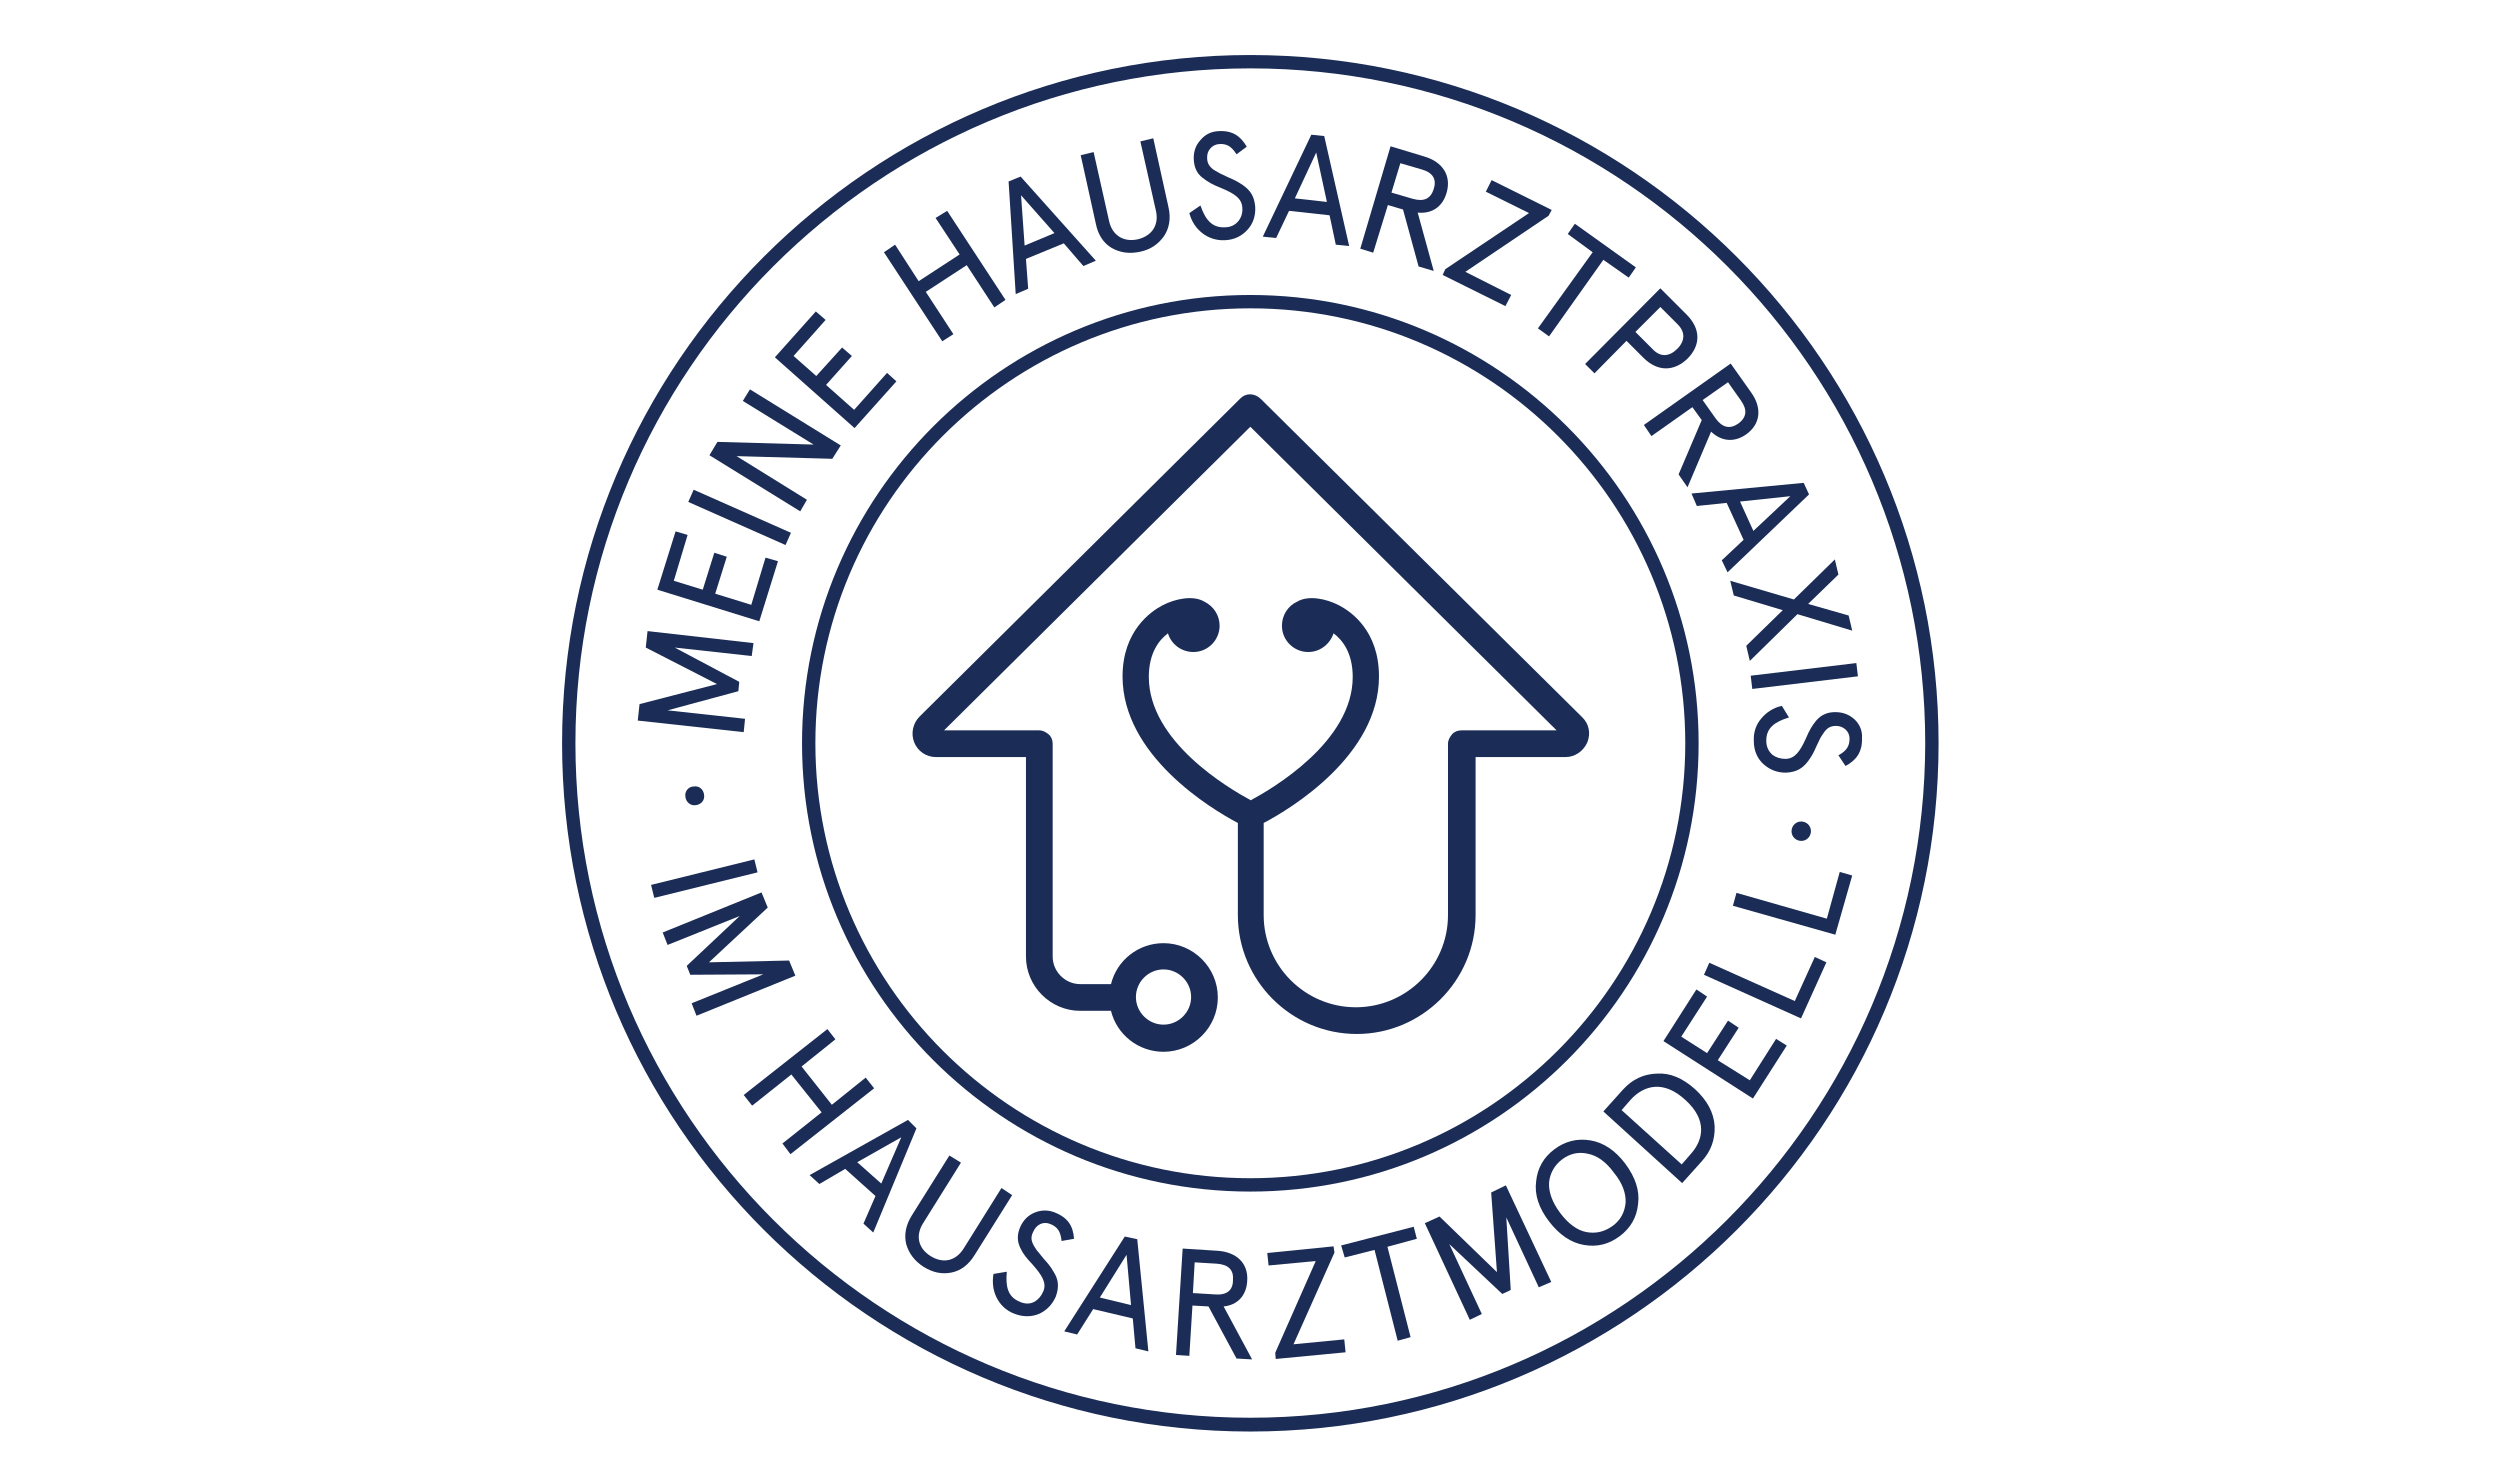 <?xml version="1.0" encoding="UTF-8" standalone="no"?><!DOCTYPE svg PUBLIC "-//W3C//DTD SVG 1.1//EN" "http://www.w3.org/Graphics/SVG/1.1/DTD/svg11.dtd"><svg width="100%" height="100%" viewBox="0 0 1288 764" version="1.1" xmlns="http://www.w3.org/2000/svg" xmlns:xlink="http://www.w3.org/1999/xlink" xml:space="preserve" xmlns:serif="http://www.serif.com/" style="fill-rule:evenodd;clip-rule:evenodd;stroke-linejoin:round;stroke-miterlimit:2;"><g><rect x="0" y="0" width="1287.92" height="763.435" style="fill:none;"/><path d="M644.167,151.974c-127.524,0 -230.964,103.441 -230.964,230.964c-0,127.523 103.44,230.964 230.964,230.964c127.523,0 230.963,-103.67 230.963,-230.964c0,-127.294 -103.669,-230.964 -230.963,-230.964Zm-0,455.047c-123.624,0 -224.083,-100.459 -224.083,-224.083c-0,-123.624 100.459,-224.083 224.083,-224.083c123.624,0 224.083,100.459 224.083,224.083c-0,123.624 -100.689,224.083 -224.083,224.083Z" style="fill:#1b2d57;fill-rule:nonzero;"/><path d="M353.111,410.461c0.229,2.753 2.752,4.817 5.275,4.358c2.753,-0.229 4.817,-2.523 4.358,-5.275c-0.229,-2.752 -2.523,-4.817 -5.275,-4.358c-2.752,0 -4.817,2.523 -4.358,5.275Z" style="fill:#1b2d57;fill-rule:nonzero;"/><path d="M383.845,370.324l-39.908,-4.358l36.468,-9.863l0.458,-4.816l-33.257,-17.661l39.679,4.358l0.918,-6.651l-54.587,-6.193l-0.918,8.486l36.697,18.808l-39.908,10.321l-0.917,8.486l54.587,5.963l0.688,-6.88Z" style="fill:#1b2d57;fill-rule:nonzero;"/><path d="M400.818,289.131l-6.423,-1.835l-7.339,24.312l-18.578,-5.734l5.963,-19.037l-6.422,-2.064l-5.963,19.037l-14.908,-4.587l7.11,-23.624l-6.193,-1.835l-9.404,30.046l52.523,16.284l9.634,-30.963Z" style="fill:#1b2d57;fill-rule:nonzero;"/><path d="M357.378,252.308l50.119,22.201l-2.787,6.291l-50.119,-22.201l2.787,-6.291Z" style="fill:#1b2d57;"/><path d="M415.726,257.479l-36.239,-22.477l49.312,1.376l4.358,-6.88l-46.789,-28.9l-3.67,5.964l36.468,22.477l-49.541,-1.376l-4.129,6.88l46.789,28.9l3.441,-5.964Z" style="fill:#1b2d57;fill-rule:nonzero;"/><path d="M461.827,196.47l-4.817,-4.358l-16.972,19.037l-14.45,-12.844l13.303,-14.908l-5.046,-4.358l-13.303,14.679l-11.697,-10.321l16.514,-18.578l-5.046,-4.358l-21.101,23.624l41.055,36.468l21.56,-24.083Z" style="fill:#1b2d57;fill-rule:nonzero;"/><path d="M491.185,172.158l-14.221,-21.789l21.101,-13.762l14.221,21.79l5.734,-3.9l-30.046,-45.871l-5.964,3.67l12.386,18.807l-21.101,13.761l-12.156,-18.807l-5.734,3.899l30.046,45.872l5.734,-3.67Z" style="fill:#1b2d57;fill-rule:nonzero;"/><path d="M529.717,148.763l-1.147,-15.367l19.496,-8.027l10.091,11.697l6.422,-2.752l-38.761,-43.349l-6.193,2.523l3.67,58.028l6.422,-2.753Zm13.532,-28.669l-15.367,6.422l-1.835,-25.918l17.202,19.496Z" style="fill:#1b2d57;fill-rule:nonzero;"/><path d="M572.607,127.663c4.358,2.522 9.174,3.211 14.679,2.064c5.504,-1.147 9.404,-3.899 12.385,-8.028c2.752,-4.128 3.67,-9.174 2.294,-15.137l-7.798,-35.322l-6.652,1.606l8.028,35.78c1.605,7.11 -1.835,12.844 -9.404,14.679c-7.569,1.605 -13.073,-2.294 -14.679,-9.175l-8.027,-35.78l-6.652,1.606l7.798,35.321c1.147,5.734 3.899,9.863 8.028,12.386Z" style="fill:#1b2d57;fill-rule:nonzero;"/><path d="M630.864,117.112c-6.422,0.229 -9.863,-3.899 -12.385,-11.239l-5.734,3.9c1.146,4.357 3.44,7.798 6.651,10.321c3.211,2.523 7.339,3.899 11.697,3.669c5.046,-0.229 8.945,-2.293 11.927,-5.734c2.752,-3.211 3.899,-7.11 3.67,-11.467c-0.459,-5.505 -2.523,-8.487 -6.422,-11.239c-2.753,-1.835 -4.129,-2.523 -7.34,-3.899l-4.358,-2.064c-0.917,-0.459 -1.835,-1.147 -3.211,-1.835c-2.523,-1.835 -3.44,-3.67 -3.44,-6.193c-0.229,-3.67 2.523,-6.881 6.193,-7.11c3.669,-0.229 6.192,0.917 8.945,5.275l5.275,-3.899c-3.211,-5.504 -7.34,-8.486 -14.679,-8.027c-3.67,0.229 -6.652,1.605 -9.174,4.587c-2.523,2.752 -3.67,6.192 -3.441,10.092c0.23,4.128 1.606,7.11 4.587,9.403c2.982,2.294 5.046,3.441 9.633,5.275c6.652,2.753 10.551,5.276 10.78,10.092c0.23,2.523 -0.458,4.817 -1.835,6.652c-1.835,2.293 -4.128,3.44 -7.339,3.44Z" style="fill:#1b2d57;fill-rule:nonzero;"/><path d="M664.121,108.626l20.871,2.293l3.211,15.138l6.881,0.688l-12.844,-56.651l-6.651,-0.688l-25,52.523l6.88,0.688l6.652,-13.991Zm13.991,-30.046l5.504,25.459l-16.514,-1.835l11.01,-23.624Z" style="fill:#1b2d57;fill-rule:nonzero;"/><path d="M715.038,105.644l7.799,2.294l8.027,29.358l7.798,2.293l-8.257,-30.046c7.34,0.688 12.844,-2.981 14.909,-10.321c2.523,-8.716 -2.065,-15.826 -11.468,-18.578l-17.431,-5.275l-15.597,52.752l6.652,2.064l7.568,-24.541Zm6.422,-21.56l11.01,3.211c5.734,1.606 7.798,5.046 6.192,10.092c-1.605,5.046 -5.046,6.652 -10.78,5.046l-11.009,-3.211l4.587,-15.138Z" style="fill:#1b2d57;fill-rule:nonzero;"/><path d="M744.626,138.672l-1.377,2.981l32.34,16.055l2.982,-5.734l-23.624,-11.926l42.89,-28.899l1.605,-2.982l-30.963,-15.367l-2.982,5.963l22.248,11.01l-43.119,28.899Z" style="fill:#1b2d57;fill-rule:nonzero;"/><path d="M792.332,169.176l5.734,4.129l27.982,-39.45l13.073,9.175l3.67,-5.276l-31.422,-22.477l-3.67,5.275l12.844,9.404l-28.211,39.22Z" style="fill:#1b2d57;fill-rule:nonzero;"/><path d="M821.461,192.342l16.513,-16.744l8.716,8.716c7.34,7.339 15.826,7.11 22.707,0.459c6.88,-6.881 6.88,-15.367 -0.459,-22.707l-13.532,-13.532l-38.762,38.991l4.817,4.817Zm33.945,-34.175l8.945,8.945c3.899,3.899 3.899,8.486 -0.23,12.615c-4.128,4.128 -8.715,4.358 -12.614,0.229l-8.945,-8.945l12.844,-12.844Z" style="fill:#1b2d57;fill-rule:nonzero;"/><path d="M850.818,224.681l21.101,-14.908l4.817,6.651l-11.927,27.982l4.588,6.651l12.155,-28.67c5.276,5.046 11.927,5.734 18.12,1.377c7.339,-5.276 8.257,-13.533 2.523,-21.56l-10.551,-14.908l-44.725,31.651l3.899,5.734Zm39.45,-27.752l6.652,9.403c3.44,4.817 2.981,8.716 -1.377,11.927c-4.357,2.982 -8.257,2.064 -11.697,-2.752l-6.651,-9.404l13.073,-9.174Z" style="fill:#1b2d57;fill-rule:nonzero;"/><path d="M874.213,260.69l15.367,-1.605l8.716,19.037l-11.239,10.55l2.982,6.193l41.972,-40.138l-2.752,-5.963l-57.798,5.504l2.752,6.422Zm48.165,-5.046l-19.036,17.89l-6.881,-15.137l25.917,-2.753Z" style="fill:#1b2d57;fill-rule:nonzero;"/><path d="M891.415,299.223l1.835,7.568l25.229,7.569l-18.807,18.349l1.835,7.798l24.541,-24.083l28.211,8.487l-1.835,-7.799l-20.871,-5.963l15.596,-15.138l-1.835,-7.798l-21.101,20.643l-32.798,-9.633Z" style="fill:#1b2d57;fill-rule:nonzero;"/><path d="M956.386,341.607l0.817,6.832l-54.428,6.506l-0.817,-6.831l54.428,-6.507Z" style="fill:#1b2d57;"/><path d="M955.635,370.782c-2.752,-2.523 -5.963,-3.899 -10.092,-3.899c-4.128,0 -7.11,1.376 -9.633,4.129c-2.293,2.752 -3.669,5.046 -5.504,9.403c-2.982,6.652 -5.734,10.551 -10.551,10.551c-2.523,-0 -4.816,-0.688 -6.651,-2.064c-2.064,-1.835 -3.211,-4.129 -3.211,-7.34c-0,-6.422 4.128,-9.633 11.697,-11.926l-3.67,-5.964c-4.357,0.918 -7.798,3.211 -10.55,6.422c-2.752,3.211 -4.128,7.11 -3.899,11.697c-0,5.046 1.835,9.175 5.275,12.156c3.211,2.753 6.881,4.129 11.239,4.129c5.504,-0.229 8.715,-2.294 11.468,-5.963c1.834,-2.523 2.752,-4.129 4.128,-7.34l2.064,-4.358c0.459,-0.917 1.147,-1.835 2.065,-3.211c1.834,-2.523 3.669,-3.211 6.192,-3.211c3.67,0 6.881,2.753 6.881,6.422c-0,3.67 -1.147,6.193 -5.734,8.716l3.67,5.505c5.504,-2.982 8.715,-7.111 8.486,-14.45c0.229,-3.67 -1.147,-6.881 -3.67,-9.404Z" style="fill:#1b2d57;fill-rule:nonzero;"/><path d="M932.929,429.039c0.458,-2.752 -1.376,-5.275 -4.129,-5.734c-2.752,-0.458 -5.275,1.376 -5.734,4.129c-0.458,2.752 1.376,5.275 4.129,5.734c2.752,0.458 5.275,-1.376 5.734,-4.129Z" style="fill:#1b2d57;fill-rule:nonzero;"/><path d="M644.167,28.35c-195.643,0 -354.588,158.946 -354.588,354.588c-0,195.643 158.945,354.588 354.588,354.588c195.642,0 354.588,-158.945 354.588,-354.588c-0,-195.642 -159.175,-354.588 -354.588,-354.588Zm-0,702.066c-191.744,0 -347.708,-155.964 -347.708,-347.478c0,-191.743 155.964,-347.707 347.708,-347.707c191.743,0 347.707,155.964 347.707,347.707c-0.23,191.514 -156.193,347.478 -347.707,347.478Z" style="fill:#1b2d57;fill-rule:nonzero;"/><path d="M639.121,205.186l-165.368,163.991c-3.44,3.44 -4.587,8.715 -2.752,13.303c1.835,4.587 6.193,7.568 11.239,7.568l46.33,0l0,102.753c0,15.367 12.615,27.982 27.982,27.982l15.826,-0c2.981,12.156 13.99,21.101 27.064,21.101c15.367,-0 27.982,-12.615 27.982,-27.982c-0,-15.367 -12.615,-27.982 -27.982,-27.982c-13.074,0 -24.083,8.945 -27.064,21.101l-15.826,0c-7.798,0 -14.22,-6.422 -14.22,-14.22l-0,-109.633c-0,-1.835 -0.688,-3.67 -2.065,-4.817c-1.376,-1.147 -2.981,-2.064 -4.816,-2.064l-49.083,-0l157.799,-156.422l157.798,156.422l-49.083,-0c-1.834,-0 -3.669,0.688 -4.816,2.064c-1.147,1.376 -2.064,2.982 -2.064,4.817l-0,88.303c-0,26.146 -21.331,47.477 -47.477,47.477c-26.147,-0 -47.478,-21.331 -47.478,-47.477l0,-47.478c13.991,-7.339 59.404,-34.862 59.404,-75.458c0,-23.624 -14.449,-33.487 -20.642,-36.698c-6.651,-3.44 -15.826,-5.275 -21.56,-1.835c-4.587,2.065 -7.798,6.881 -7.798,12.386c0,7.569 6.193,13.532 13.532,13.532c6.193,-0 11.239,-4.129 13.074,-9.633c4.587,3.44 9.862,10.092 9.862,22.477c0,33.257 -41.055,57.339 -52.523,63.532c-11.468,-6.193 -52.523,-30.275 -52.523,-63.532c-0,-12.385 5.275,-19.037 9.862,-22.477c1.606,5.504 6.881,9.633 13.074,9.633c7.569,-0 13.532,-6.193 13.532,-13.532c-0,-5.505 -3.211,-10.092 -7.798,-12.386c-5.734,-3.44 -14.909,-1.605 -21.56,1.835c-6.193,3.211 -20.642,13.303 -20.642,36.698c-0,40.596 45.413,68.119 59.404,75.458l-0,47.478c-0,33.715 27.523,61.238 61.238,61.238c33.716,0 61.239,-27.523 61.239,-61.238l-0,-81.423l46.33,0c4.817,0 9.175,-2.981 11.239,-7.568c1.835,-4.588 0.917,-9.633 -2.752,-13.074l-165.597,-163.991c-3.211,-2.982 -7.569,-2.982 -10.321,-0.229Zm-39.679,294.266c7.798,0 14.22,6.422 14.22,14.221c0,7.798 -6.422,14.22 -14.22,14.22c-7.798,-0 -14.22,-6.422 -14.22,-14.22c-0,-7.799 6.422,-14.221 14.22,-14.221Z" style="fill:#1b2d57;fill-rule:nonzero;"/><path d="M388.643,442.759l1.65,6.68l-53.216,13.145l-1.65,-6.68l53.216,-13.145Z" style="fill:#1b2d57;"/><path d="M406.551,494.865l-41.284,0.918l30.275,-28.212l-3.211,-7.798l-50.917,20.643l2.523,6.422l37.156,-14.909l-27.294,25.688l1.835,4.588l37.615,-0.23l-36.927,14.909l2.523,6.422l50.917,-20.643l-3.211,-7.798Z" style="fill:#1b2d57;fill-rule:nonzero;"/><path d="M446.001,555.186l-17.431,13.991l-15.596,-19.725l17.431,-13.99l-4.129,-5.276l-43.119,33.945l4.358,5.505l20.183,-16.055l15.597,19.495l-20.184,16.055l4.129,5.505l43.119,-33.945l-4.358,-5.505Z" style="fill:#1b2d57;fill-rule:nonzero;"/><path d="M467.79,576.975l-50.688,28.441l5.046,4.587l13.303,-7.798l15.596,13.991l-6.193,14.22l5.046,4.587l22.248,-53.67l-4.358,-4.358Zm-13.761,32.799l-12.386,-11.01l22.707,-12.844l-10.321,23.854Z" style="fill:#1b2d57;fill-rule:nonzero;"/><path d="M515.955,612.067l-19.495,31.193c-3.899,6.193 -10.321,8.027 -16.973,3.899c-6.651,-4.128 -7.798,-10.78 -3.899,-16.972l19.496,-31.193l-5.964,-3.67l-19.266,30.734c-3.211,5.046 -4.128,10.092 -2.981,14.908c1.376,4.817 4.358,8.716 8.945,11.698c4.816,2.981 9.403,3.899 14.22,2.981c4.816,-0.917 8.945,-3.899 12.156,-9.174l19.266,-30.734l-5.505,-3.67Z" style="fill:#1b2d57;fill-rule:nonzero;"/><path d="M541.185,630.645c3.44,1.376 5.275,3.67 5.734,8.716l6.422,-1.147c-0.459,-6.422 -2.982,-10.78 -9.863,-13.532c-3.44,-1.376 -6.88,-1.376 -10.321,-0c-3.44,1.376 -5.963,3.899 -7.569,7.569c-1.605,3.669 -1.605,7.11 0,10.55c1.606,3.441 3.211,5.275 6.422,8.716c4.817,5.504 7.34,9.404 5.505,13.761c-0.917,2.294 -2.523,4.129 -4.358,5.276c-2.523,1.376 -5.046,1.376 -8.027,-0c-5.964,-2.523 -7.11,-7.799 -6.422,-15.367l-6.881,1.146c-0.688,4.358 -0.229,8.487 1.605,12.156c1.835,3.67 4.817,6.652 8.945,8.257c4.588,1.835 9.175,1.835 13.303,0c3.67,-1.835 6.422,-4.587 8.257,-8.715c1.835,-5.046 1.376,-8.945 -1.147,-12.844c-1.605,-2.753 -2.752,-4.129 -5.046,-6.652l-2.981,-3.67c-0.688,-0.688 -1.376,-1.834 -2.064,-2.981c-1.606,-2.753 -1.606,-4.817 -0.459,-7.11c1.605,-3.899 5.275,-5.734 8.945,-4.129Z" style="fill:#1b2d57;fill-rule:nonzero;"/><path d="M579.488,637.067l-31.193,48.854l6.651,1.605l8.257,-13.073l20.413,4.816l1.376,15.367l6.652,1.606l-5.734,-57.799l-6.422,-1.376Zm-12.844,31.422l13.761,-22.018l2.294,25.917l-16.055,-3.899Z" style="fill:#1b2d57;fill-rule:nonzero;"/><path d="M642.561,660.003c0.688,-9.174 -5.504,-14.908 -15.137,-15.596l-18.12,-1.147l-3.44,54.817l6.881,0.458l1.605,-25.917l8.257,0.459l14.45,26.834l8.027,0.459l-14.679,-27.293c7.11,-0.689 11.697,-5.505 12.156,-13.074Zm-16.514,6.881l-11.468,-0.688l0.918,-15.826l11.468,0.688c5.963,0.459 8.715,3.211 8.257,8.486c-0,5.276 -3.211,7.799 -9.175,7.34Z" style="fill:#1b2d57;fill-rule:nonzero;"/><path d="M666.414,692.572l21.101,-47.248l-0.458,-3.211l-34.175,3.441l0.688,6.422l24.312,-2.294l-20.871,47.248l0.229,3.211l36.009,-3.441l-0.688,-6.651l-26.147,2.523Z" style="fill:#1b2d57;fill-rule:nonzero;"/><path d="M728.341,632.021l-37.385,9.633l1.835,6.193l15.367,-3.899l11.926,46.789l6.652,-1.835l-11.927,-46.559l15.138,-4.129l-1.606,-6.193Z" style="fill:#1b2d57;fill-rule:nonzero;"/><path d="M768.25,614.361l2.981,41.055l-29.587,-28.67l-7.569,3.441l23.165,49.77l6.193,-2.981l-16.743,-36.01l27.293,25.688l4.358,-2.064l-2.293,-37.385l16.743,36.009l6.422,-2.752l-23.395,-49.771l-7.568,3.67Z" style="fill:#1b2d57;fill-rule:nonzero;"/><path d="M819.396,587.526c-6.88,-1.147 -13.073,0.459 -18.578,4.587c-5.504,4.128 -8.715,9.633 -9.403,16.514c-0.918,6.881 1.376,13.761 6.651,20.642c5.275,6.881 11.239,11.009 18.119,12.156c6.881,1.147 12.844,-0.459 18.349,-4.587c5.505,-4.129 8.716,-9.633 9.404,-16.514c0.917,-6.881 -1.376,-13.761 -6.652,-20.871c-5.046,-6.652 -11.009,-10.78 -17.89,-11.927Zm18.12,32.11c-0.459,4.817 -2.523,8.945 -6.652,11.927c-4.128,2.981 -8.486,4.128 -13.532,3.211c-4.816,-0.918 -9.404,-4.358 -13.532,-9.863c-4.128,-5.504 -5.963,-10.78 -5.734,-15.596c0.459,-4.817 2.752,-8.945 6.651,-11.927c3.9,-2.981 8.487,-4.128 13.303,-2.981c4.817,0.917 9.404,4.128 13.532,9.862c4.358,5.275 6.193,10.551 5.964,15.367Z" style="fill:#1b2d57;fill-rule:nonzero;"/><path d="M873.296,561.15c-6.422,-5.734 -12.844,-8.487 -19.725,-8.028c-6.881,0.229 -12.615,2.982 -17.431,8.257l-10.092,11.239l40.596,36.926l10.092,-11.238c4.816,-5.276 6.881,-11.239 6.651,-18.12c-0.458,-7.11 -3.899,-13.302 -10.091,-19.036Zm-2.294,33.486l-4.587,5.275l-30.964,-27.981l4.588,-5.276c6.88,-7.569 16.972,-10.321 28.211,0c11.468,10.321 9.403,20.643 2.752,27.982Z" style="fill:#1b2d57;fill-rule:nonzero;"/><path d="M901.507,556.563l-16.514,-10.322l10.78,-16.743l-5.505,-3.669l-10.78,16.743l-13.303,-8.487l13.303,-20.642l-5.504,-3.67l-16.973,26.606l46.101,29.587l17.431,-27.293l-5.504,-3.441l-13.532,21.331Z" style="fill:#1b2d57;fill-rule:nonzero;"/><path d="M924.672,515.737l-44.037,-19.725l-2.752,6.193l50,22.477l13.073,-28.899l-5.963,-2.753l-10.321,22.707Z" style="fill:#1b2d57;fill-rule:nonzero;"/><path d="M941.186,473.305l-46.56,-13.302l-1.835,6.651l52.752,14.908l8.716,-30.504l-6.422,-1.835l-6.651,24.082Z" style="fill:#1b2d57;fill-rule:nonzero;"/></g></svg>